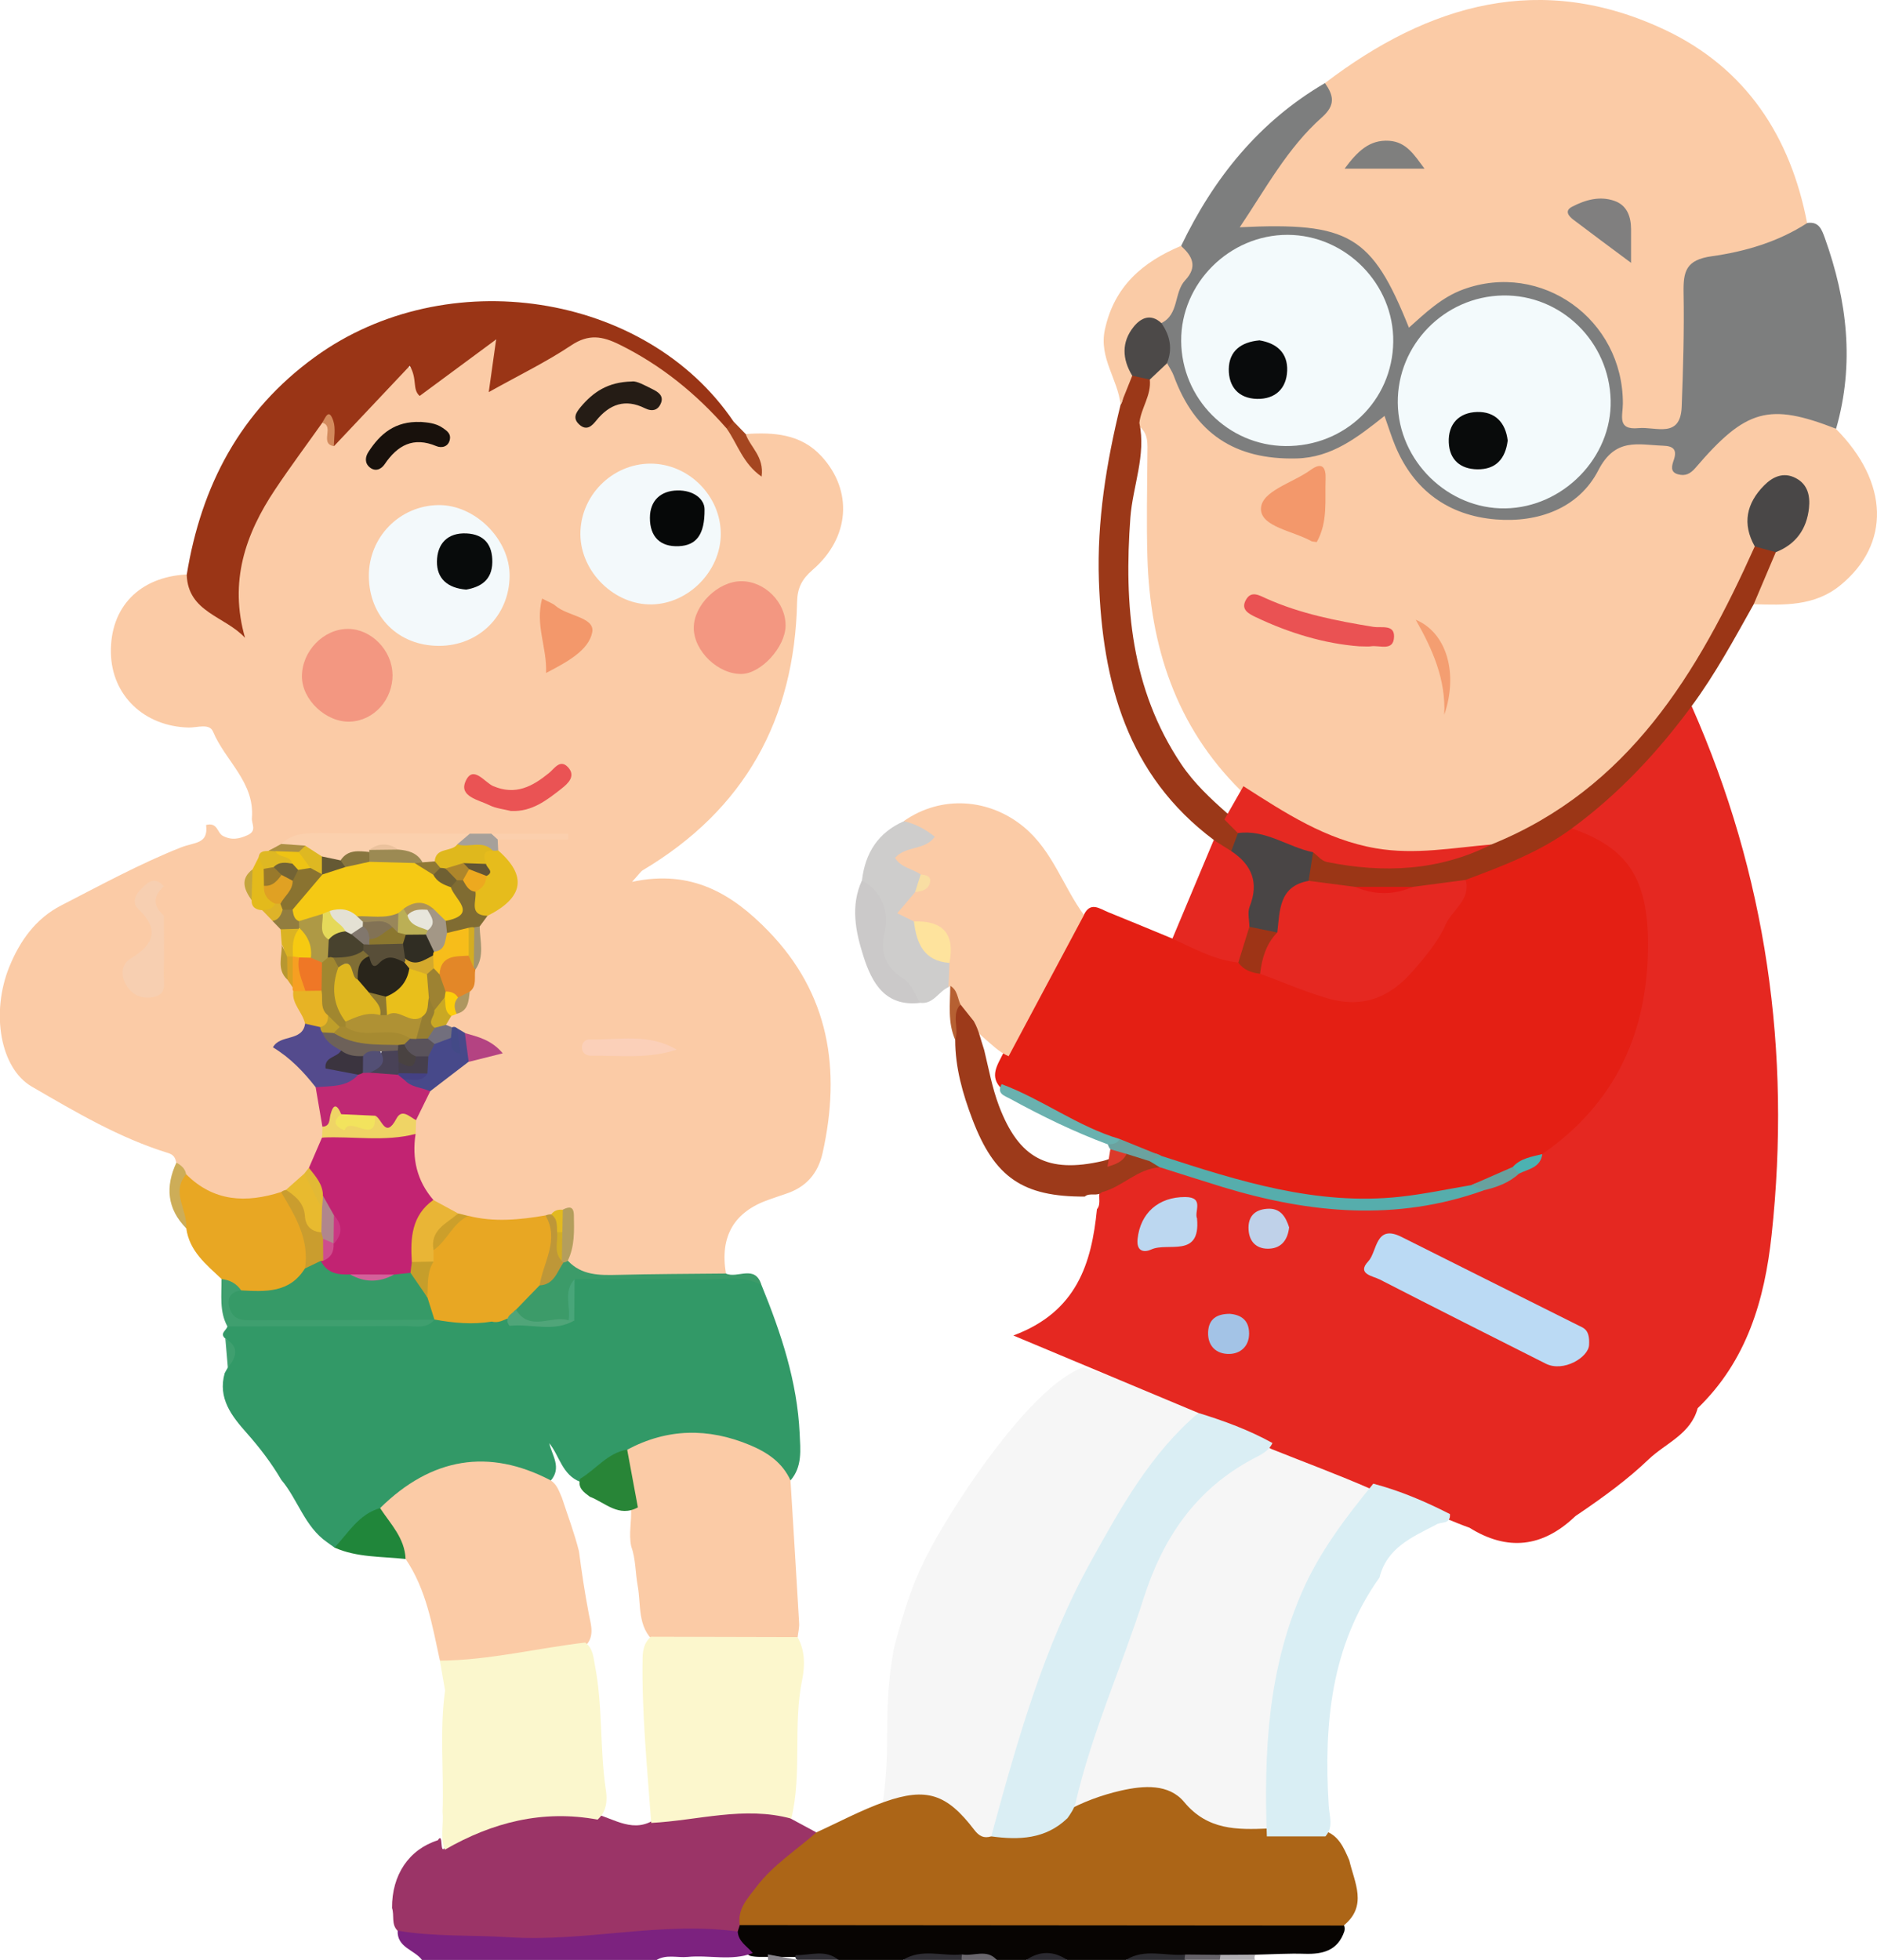 <?xml version="1.0" encoding="UTF-8"?>
<svg id="Ebene_1" data-name="Ebene 1" xmlns="http://www.w3.org/2000/svg" version="1.1" viewBox="0 0 210.57 219.83">
  <defs>
    <style>
      .cls-1 {
        fill: #c4a53c;
      }

      .cls-1, .cls-2, .cls-3, .cls-4, .cls-5, .cls-6, .cls-7, .cls-8, .cls-9, .cls-10, .cls-11, .cls-12, .cls-13, .cls-14, .cls-15, .cls-16, .cls-17, .cls-18, .cls-19, .cls-20, .cls-21, .cls-22, .cls-23, .cls-24, .cls-25, .cls-26, .cls-27, .cls-28, .cls-29, .cls-30, .cls-31, .cls-32, .cls-33, .cls-34, .cls-35, .cls-36, .cls-37, .cls-38, .cls-39, .cls-40, .cls-41, .cls-42, .cls-43, .cls-44, .cls-45, .cls-46, .cls-47, .cls-48, .cls-49, .cls-50, .cls-51, .cls-52, .cls-53, .cls-54, .cls-55, .cls-56, .cls-57, .cls-58, .cls-59, .cls-60, .cls-61, .cls-62, .cls-63, .cls-64, .cls-65, .cls-66, .cls-67, .cls-68, .cls-69, .cls-70, .cls-71, .cls-72, .cls-73, .cls-74, .cls-75, .cls-76, .cls-77, .cls-78, .cls-79, .cls-80, .cls-81, .cls-82, .cls-83, .cls-84, .cls-85, .cls-86, .cls-87, .cls-88, .cls-89, .cls-90, .cls-91, .cls-92, .cls-93, .cls-94, .cls-95, .cls-96, .cls-97, .cls-98, .cls-99, .cls-100, .cls-101, .cls-102, .cls-103, .cls-104, .cls-105, .cls-106, .cls-107, .cls-108, .cls-109, .cls-110, .cls-111, .cls-112, .cls-113, .cls-114, .cls-115, .cls-116, .cls-117, .cls-118, .cls-119, .cls-120, .cls-121, .cls-122, .cls-123, .cls-124, .cls-125, .cls-126, .cls-127, .cls-128, .cls-129, .cls-130, .cls-131, .cls-132, .cls-133, .cls-134, .cls-135, .cls-136, .cls-137, .cls-138, .cls-139, .cls-140, .cls-141, .cls-142, .cls-143, .cls-144, .cls-145, .cls-146, .cls-147, .cls-148, .cls-149, .cls-150, .cls-151, .cls-152, .cls-153, .cls-154, .cls-155, .cls-156, .cls-157, .cls-158, .cls-159, .cls-160, .cls-161, .cls-162, .cls-163, .cls-164, .cls-165, .cls-166, .cls-167, .cls-168, .cls-169, .cls-170, .cls-171, .cls-172, .cls-173, .cls-174 {
        stroke-width: 0px;
      }

      .cls-2 {
        fill: #18110c;
      }

      .cls-3 {
        fill: #8b772f;
      }

      .cls-4 {
        fill: #090b0b;
      }

      .cls-5 {
        fill: #e41f14;
      }

      .cls-6 {
        fill: #e8ba2f;
      }

      .cls-7 {
        fill: #9a3516;
      }

      .cls-8 {
        fill: #9d3a1a;
      }

      .cls-9 {
        fill: #9e3416;
      }

      .cls-10 {
        fill: #2c2c31;
      }

      .cls-11 {
        fill: #fbcba6;
      }

      .cls-12 {
        fill: #ad9358;
      }

      .cls-13 {
        fill: #cecdcc;
      }

      .cls-14 {
        fill: #494747;
      }

      .cls-15 {
        fill: #807f7f;
      }

      .cls-16 {
        fill: #f5c914;
      }

      .cls-17 {
        fill: #f7bd1a;
      }

      .cls-18 {
        fill: #288537;
      }

      .cls-19 {
        fill: #646167;
      }

      .cls-20 {
        fill: #f6f6f6;
      }

      .cls-21 {
        fill: #daeef4;
      }

      .cls-22 {
        fill: #e5d95a;
      }

      .cls-23 {
        fill: #369a67;
      }

      .cls-24 {
        fill: #a68a31;
      }

      .cls-25 {
        fill: #fbd0b9;
      }

      .cls-26 {
        fill: #8f7931;
      }

      .cls-27 {
        fill: #fbcd0c;
      }

      .cls-28 {
        fill: #deb620;
      }

      .cls-29 {
        fill: #dc3a2b;
      }

      .cls-30 {
        fill: #bf9f2a;
      }

      .cls-31 {
        fill: #cdad58;
      }

      .cls-32 {
        fill: #9b3616;
      }

      .cls-33 {
        fill: #444184;
      }

      .cls-34 {
        fill: #e52922;
      }

      .cls-35 {
        fill: #6f6033;
      }

      .cls-36 {
        fill: #e6bc1c;
      }

      .cls-37 {
        fill: #655934;
      }

      .cls-38 {
        fill: #494545;
      }

      .cls-39 {
        fill: #e9bf1b;
      }

      .cls-40 {
        fill: #bbdaf4;
      }

      .cls-41 {
        fill: #f69f22;
      }

      .cls-42 {
        fill: #a3c3e6;
      }

      .cls-43 {
        fill: #68a19e;
      }

      .cls-44 {
        fill: #fbf7cd;
      }

      .cls-45 {
        fill: #6d6159;
      }

      .cls-46 {
        fill: #ae9760;
      }

      .cls-47 {
        fill: #deb822;
      }

      .cls-48 {
        fill: #e31914;
      }

      .cls-49 {
        fill: #6ab1af;
      }

      .cls-50 {
        fill: #cc9f2b;
      }

      .cls-51 {
        fill: #e8e6dc;
      }

      .cls-52 {
        fill: #d2ac24;
      }

      .cls-53 {
        fill: #4c4948;
      }

      .cls-54 {
        fill: #56adac;
      }

      .cls-55 {
        fill: #9b3467;
      }

      .cls-56 {
        fill: #a6a09a;
      }

      .cls-57 {
        fill: #736335;
      }

      .cls-58 {
        fill: #f2e35d;
      }

      .cls-59 {
        fill: #99792b;
      }

      .cls-60 {
        fill: #806e35;
      }

      .cls-61 {
        fill: #b0aeb2;
      }

      .cls-62 {
        fill: #827255;
      }

      .cls-63 {
        fill: #be9738;
      }

      .cls-64 {
        fill: #ebc29d;
      }

      .cls-65 {
        fill: #2b2a30;
      }

      .cls-66 {
        fill: #544b8d;
      }

      .cls-67 {
        fill: #8a7330;
      }

      .cls-68 {
        fill: #c02973;
      }

      .cls-69 {
        fill: #726f7d;
      }

      .cls-70 {
        fill: #060808;
      }

      .cls-71 {
        fill: #b79730;
      }

      .cls-72 {
        fill: #50a579;
      }

      .cls-73 {
        fill: #3b343f;
      }

      .cls-74 {
        fill: #f39781;
      }

      .cls-75 {
        fill: #e8a723;
      }

      .cls-76 {
        fill: #ea5253;
      }

      .cls-77 {
        fill: #a39786;
      }

      .cls-78 {
        fill: #494241;
      }

      .cls-79 {
        fill: #927d3f;
      }

      .cls-80 {
        fill: #bfd1e9;
      }

      .cls-81 {
        fill: #d4a92c;
      }

      .cls-82 {
        fill: #fbcfad;
      }

      .cls-83 {
        fill: #329967;
      }

      .cls-84 {
        fill: #af9134;
      }

      .cls-85 {
        fill: #3f9f6f;
      }

      .cls-86 {
        fill: #c22372;
      }

      .cls-87 {
        fill: #d8a223;
      }

      .cls-88 {
        fill: #20863a;
      }

      .cls-89 {
        fill: #e2b91f;
      }

      .cls-90 {
        fill: #2e2d33;
      }

      .cls-91 {
        fill: #e38728;
      }

      .cls-92 {
        fill: #434a87;
      }

      .cls-93 {
        fill: #87848a;
      }

      .cls-94 {
        fill: #cbc9c9;
      }

      .cls-95 {
        fill: #fcf7cd;
      }

      .cls-96 {
        fill: #ae9945;
      }

      .cls-97 {
        fill: #e3ba1c;
      }

      .cls-98 {
        fill: #a54620;
      }

      .cls-99 {
        fill: #6ba29f;
      }

      .cls-100 {
        fill: #f3fafc;
      }

      .cls-101 {
        fill: #4cb2b2;
      }

      .cls-102 {
        fill: #b0868d;
      }

      .cls-103 {
        fill: #cb3783;
      }

      .cls-104 {
        fill: #99875a;
      }

      .cls-105 {
        fill: #bcd7f0;
      }

      .cls-106 {
        fill: #251c15;
      }

      .cls-107 {
        fill: #c69e2b;
      }

      .cls-108 {
        fill: #ea5354;
      }

      .cls-109 {
        fill: #eda91f;
      }

      .cls-110 {
        fill: #9b3818;
      }

      .cls-111 {
        fill: #fee39d;
      }

      .cls-112 {
        fill: #f9dea3;
      }

      .cls-113 {
        fill: #3c9b69;
      }

      .cls-114 {
        fill: #967e32;
      }

      .cls-115 {
        fill: #81776d;
      }

      .cls-116 {
        fill: #47498a;
      }

      .cls-117 {
        fill: #b66032;
      }

      .cls-118 {
        fill: #9d8232;
      }

      .cls-119 {
        fill: #bbaf55;
      }

      .cls-120 {
        fill: #8f7834;
      }

      .cls-121 {
        fill: #ae862b;
      }

      .cls-122 {
        fill: #deb328;
      }

      .cls-123 {
        fill: #29251b;
      }

      .cls-124 {
        fill: #7c227f;
      }

      .cls-125 {
        fill: #d9eef4;
      }

      .cls-126 {
        fill: #48a579;
      }

      .cls-127 {
        fill: #ef7726;
      }

      .cls-128 {
        fill: #302d23;
      }

      .cls-129 {
        fill: #ca9d2e;
      }

      .cls-130 {
        fill: #e9b536;
      }

      .cls-131 {
        fill: #625534;
      }

      .cls-132 {
        fill: #f3f9fb;
      }

      .cls-133 {
        fill: #b44382;
      }

      .cls-134 {
        fill: #534f75;
      }

      .cls-135 {
        fill: #d4ad21;
      }

      .cls-136 {
        fill: #a1872f;
      }

      .cls-137 {
        fill: #b49e5c;
      }

      .cls-138 {
        fill: #ce4e8d;
      }

      .cls-139 {
        fill: #ac8f43;
      }

      .cls-140 {
        fill: #9c8a53;
      }

      .cls-141 {
        fill: #2f2e34;
      }

      .cls-142 {
        fill: #7d7e7e;
      }

      .cls-143 {
        fill: #fbd0ad;
      }

      .cls-144 {
        fill: #e0a123;
      }

      .cls-145 {
        fill: #f49e71;
      }

      .cls-146 {
        fill: #494257;
      }

      .cls-147 {
        fill: #69666c;
      }

      .cls-148 {
        fill: #e7b325;
      }

      .cls-149 {
        fill: #eec314;
      }

      .cls-150 {
        fill: #7f7f7e;
      }

      .cls-151 {
        fill: #f7cfb1;
      }

      .cls-152 {
        fill: #f6ca11;
      }

      .cls-153 {
        fill: #ac6517;
      }

      .cls-154 {
        fill: #e2b935;
      }

      .cls-155 {
        fill: #e52821;
      }

      .cls-156 {
        fill: #584e38;
      }

      .cls-157 {
        fill: #facba6;
      }

      .cls-158 {
        fill: #d3619a;
      }

      .cls-159 {
        fill: #48422e;
      }

      .cls-160 {
        fill: #463f4d;
      }

      .cls-161 {
        fill: #070402;
      }

      .cls-162 {
        fill: #080b0b;
      }

      .cls-163 {
        fill: #5a535b;
      }

      .cls-164 {
        fill: #dfb81d;
      }

      .cls-165 {
        fill: #f3986b;
      }

      .cls-166 {
        fill: #806c32;
      }

      .cls-167 {
        fill: #88763f;
      }

      .cls-168 {
        fill: #e4e1d4;
      }

      .cls-169 {
        fill: #dbb323;
      }

      .cls-170 {
        fill: #090b0c;
      }

      .cls-171 {
        fill: #efd465;
      }

      .cls-172 {
        fill: #a1946e;
      }

      .cls-173 {
        fill: #d38a5d;
      }

      .cls-174 {
        fill: #c9a824;
      }
    </style>
  </defs>
  <path class="cls-20" d="M120.14,203.73c.96-6.76,3.17-13.17,5.87-19.39,1.62-3.72,2.26-7.76,4.21-11.37,2.94-5.43,7.15-9.28,12.96-11.39,3.92,1.17,7.67,2.75,11.33,4.57.37,1.42-.7,2.24-1.42,3.14-6.81,8.51-9.53,18.35-9.69,29.09-.04,2.46.72,5.06-.84,7.37-1.85.04-3.7.06-5.54.14-.94.04-1.55-.25-2.16-1.05-2.95-3.8-5.02-4.46-9.58-3.08-1.75.53-3.43,1.3-5.14,1.97Z"/>
  <path class="cls-20" d="M99.05,202.12c.96-6.76-.09-10.06,1.24-17.27,1.31-4.96,2.26-7.76,4.21-11.37,2.94-5.43,11.2-18.01,17.01-20.12,3.92,1.17,9.1,3.29,12.76,5.1.37,1.42-6.18,10.43-6.9,11.33-6.81,8.51-9.53,18.35-9.69,29.09-.04,2.46.72,5.06-.84,7.37-1.85.04-3.7.06-5.54.14-.94.04-1.55-.25-2.16-1.05-2.95-3.8-5.02-4.46-9.58-3.08-1.75.53,1.2-.81-.51-.15Z"/>
  <g>
    <path class="cls-161" d="M150.81,216.63c-.73,2.14-2.39,2.57-4.41,2.51-1.85-.06-3.72.06-5.57.1-1.28.51-2.63.14-3.94.25-1.32,0-2.64,0-3.95,0-2.2.19-4.45-.4-6.63.34h-6.58c-1.54-.54-3.07-.54-4.61,0h-3.29c-1.33-.72-2.77-.16-4.15-.34-2.12.2-4.29-.42-6.38.34h-7.24c-1.48-.72-3.05-.17-4.57-.34-1.05,0-2.11,0-3.16,0-.73-.02-1.47.06-2.19-.13-1.4-.72-2.08-1.76-1.53-3.37.25-.35.58-.6.97-.76,1.38-.47,2.81-.4,4.23-.4,19.25-.01,38.51-.01,57.76,0,1.63,0,3.3-.17,4.82.67.4.28.54.66.42,1.13Z"/>
    <path class="cls-124" d="M82.76,216.64c.07,1.15,1.07,1.65,1.69,2.42-2.39.92-4.88.19-7.31.43-1.16.11-2.37-.31-3.48.34h-26.32c-.85-1.15-2.81-1.38-2.73-3.29.79-.79,1.77-.7,2.77-.66,9.07.39,18.13.77,27.19-.59,2.71-.41,5.69-.37,8.21,1.36Z"/>
    <path class="cls-141" d="M101.3,219.83c2.1-1.33,4.42-.38,6.63-.62.18.15.24.3.16.43-.07.13-.14.19-.21.19h-6.58Z"/>
    <path class="cls-10" d="M126.31,219.83c2.11-1.33,4.43-.4,6.65-.6.17.15.22.29.14.42-.07.12-.14.18-.21.18h-6.58Z"/>
    <path class="cls-65" d="M115.12,219.83c1.54-1.04,3.07-1.03,4.61,0h-4.61Z"/>
    <path class="cls-90" d="M89.29,219.29c1.61.03,3.3-.68,4.77.53h-4.61c-.15-.08-.22-.19-.22-.32,0-.14.02-.21.06-.21Z"/>
    <path class="cls-61" d="M136.92,219.26c1.3,0,2.6-.02,3.91-.03-.11.19-.12.39-.04.59h-3.95c-.22-.16-.29-.29-.19-.41.09-.1.18-.16.27-.16Z"/>
    <path class="cls-147" d="M107.88,219.83c-.02-.21,0-.42.05-.62,1.3.24,2.77-.66,3.9.62h-3.95Z"/>
    <path class="cls-19" d="M136.92,219.26c-.03.19-.06.38-.08.56h-3.95c0-.2.02-.4.07-.6,1.32.01,2.64.03,3.96.04Z"/>
    <path class="cls-93" d="M89.46,219.83h-3.29c-.01-.21-.02-.41-.03-.62"/>
    <path class="cls-11" d="M83.66,48.68c3.14-.21,6.19-.02,8.5,2.5,3.55,3.86,3.19,9.13-1,12.74-1.2,1.04-1.71,2.03-1.74,3.6-.28,13.16-5.89,23.29-17.3,30.08-.25.15-.42.44-1.21,1.31,6.72-1.45,11.29,1.41,15.26,5.49,6.88,7.07,8.19,15.57,6.12,24.89-.53,2.37-1.88,3.88-4.16,4.62-.62.2-1.24.43-1.86.64q-5.89,2.04-4.83,8.29c-.93.98-2.16.86-3.33.87-3.45.03-6.9.05-10.35-.01-1.33-.02-2.57-.28-3.57-1.24-.91-.83-.85-1.87-.74-3,.1-1.01.66-2.14-.44-2.98-.56-.05-1.05.18-1.56.35-.29.11-.58.19-.88.27-2.61.76-5.22.83-7.85.07-.49-.11-.98-.25-1.45-.43-1.08-.49-2.18-.95-3.12-1.7-2.3-2.1-2.51-4.83-2.33-7.68,0-.51.06-1.01.16-1.51.33-1.27.92-2.43,1.57-3.56,1.24-1.69,2.92-2.8,4.75-3.74.65-.35,1.46-.33,2.1-.84-.48-.81-1.46-.73-2.11-1.2-.38-.18-.75-.37-1.14-.53-.27-.09-.52-.2-.77-.32-.25-.14-.45-.33-.6-.57-.09-.62.22-1.08.62-1.49.2-.19.41-.37.63-.54.73-.52.88-1.35,1.14-2.13.26-.85.41-1.73.61-2.6.43-1.38.16-2.84.48-4.24.16-.64.48-1.19.95-1.65q3.41-2.75,1.27-7.55c.05-.55.24-.98.84-1.1,2.27.01,4.53-.1,5.94,0-1.75.18-4.36-.41-6.95.26-.92.34-1.88.27-2.83.3-5.45.09-10.89-.02-16.34.05-1.2.02-2.4-.05-3.51.53-.59.24-1.18.49-1.77.74-.49.24-.95.51-1.27.98-.27.46-.55.9-.84,1.35-.46.72-.4,1.48-.15,2.25.23.62.67,1.08,1.19,1.48.53.43,1.04.9,1.51,1.4.3.33.53.69.7,1.11.2.57.26,1.15.28,1.74.06,1.13-.13,2.28.34,3.37.2.38.4.76.6,1.14.13.26.24.53.34.81.32,1.14,1.01,2.15,1.1,3.37-.04,1.6-1.41,1.98-2.88,2.8,1.89,1.21,3.31,2.59,4.21,4.42.57,1.34.94,2.73.93,4.2,0,.48-.04.95-.13,1.42-.29,1.21-.88,2.29-1.47,3.38-.24.4-.52.75-.84,1.09-.76.76-1.49,1.56-2.4,2.17-.28.18-.57.32-.87.45-3.77.9-7.38.99-10.39-2-.55-.63-.59-1.51-1.04-2.2-.13-.51-.24-.87-.93-1.08-5.47-1.69-10.38-4.6-15.29-7.45-3.54-2.06-4.61-8.27-2.51-13.45,1.19-2.91,2.96-5.4,5.82-6.87,4.42-2.27,8.81-4.67,13.42-6.5,1.53-.61,3.11-.35,2.83-2.52,1.29-.34,1.24.87,1.86,1.21.97.52,1.82.37,2.79-.07,1.1-.5.43-1.25.49-1.93.32-4.02-3-6.41-4.36-9.68-.41-.98-1.8-.43-2.75-.46-4.99-.13-8.62-3.61-8.71-8.38-.09-5.11,3.19-8.51,8.49-8.79,1.48,2.01,3.04,3.95,5.35,5.15-1-9.28,3.53-16.13,9.59-22.33,1.5-.42,1.15,1.34,2,1.68,1.57-1.85,3.36-3.46,4.92-5.29,1.17-1.38,2.22-4.17,4.69-1.19.49.59,1.19-.19,1.68-.56,1.32-.97,2.6-2,3.95-2.93.8-.55,1.69-1.32,2.67-.68.86.57.38,1.59.31,2.44-.04.43-.19.85-.06,1.56,2.47-1.13,4.77-2.45,6.99-3.89,2.33-1.52,4.52-1.68,7.04-.3,4.54,2.49,8.86,5.16,11.77,9.62.93,1.06,1.64,2.26,2.32,3.42.15-.82-1.35-1.43-.49-2.46Z"/>
    <path class="cls-155" d="M134.44,158.48c-6.6-2.76-13.2-5.53-20.76-8.69,7.14-2.65,8.78-8.11,9.38-14.16.59-.7-.07-1.68.53-2.38,2.13-1.53,4.24-3.09,7.06-2.99,3.42.73,6.64,2.11,10.02,2.96,8.31,2.09,16.57,2.23,24.83-.17,1.48-.59,3.06-.94,4.42-1.83,1.05-.63,2.05-1.32,2.82-2.31,6.42-4.89,10.28-11.26,11.14-19.35.74-6.98-.19-13.18-7.69-16.28-.14-1.18.72-1.79,1.47-2.39,3.8-3.01,7.16-6.43,10.06-10.32.51-.68.98-1.51,2.06-1.36,8.38,18.94,11.18,38.73,8.97,59.28-.79,7.35-2.79,14.14-8.3,19.46-.78,2.92-3.61,3.92-5.52,5.75-2.35,2.25-5.02,4.19-7.74,6.04-.17.13-.38.23-.53.38-3.62,3.43-7.55,3.89-11.81,1.23-.89-.31-1.75-.68-2.63-1.03-2.78-1.13-5.56-2.27-8.38-3.29-3.69-1.62-7.47-3.01-11.21-4.51-2.66-1.5-5.98-1.66-8.21-4.03Z"/>
    <path class="cls-11" d="M205.96,48.1c5.97,6,6.15,12.95.48,17.56-2.89,2.35-6.29,2.21-9.7,2.11-.29-2.43.92-4.32,2.21-6.19,1.43-1.17,2.87-2.33,3.07-4.37.11-1.16-.09-2.21-1.32-2.66-1.07-.4-1.86.19-2.56.94-1.63,1.75-1.19,3.8-.84,5.83-1.35,5.02-3.95,9.46-6.74,13.74-5.93,9.1-12.79,17.22-23.81,20.46-7.78,1.6-15.22.97-22.22-3.12-1.91-1.11-3.61-2.47-5.37-3.76-7.26-7.2-10.14-16.17-10.44-26.14-.11-3.83-.03-7.66,0-11.49,0-1.19.17-2.45-1.03-3.26-.83-1.8.29-3.34.65-4.99.58-1.15,1.46-1.91,2.75-2.15,1.27.37,1.4,1.58,1.83,2.55,3.11,6.92,11.44,9.58,17.96,5.71.56-.33,1.09-.73,1.65-1.09,2.77-1.75,3.36-1.66,4.54,1.43,1.93,5.07,5.74,7.88,10.87,8.26,4.72.34,8.64-1.83,11.42-5.88,2.53-3.7,7.37-3.62,9.89.03,6.4-6.5,11.98-7.67,16.72-3.51Z"/>
    <path class="cls-5" d="M176.33,92.92c6.26,2.16,8.53,5.61,8.55,12.91.03,9.88-3.61,17.9-11.86,23.61-.87,1.02-2.31,1.11-3.26,2-1.68.8-3.41,1.47-5.15,2.12-10.29,2.73-20.33,1.47-30.21-1.98-1.24-.43-2.49-.84-3.72-1.27-1.79-.48-3.5-1.21-5.28-1.74-4.66-1.47-8.65-4.3-13-6.42-1.48-1.4-.49-2.7.15-4.02,2.06-4.14,4.36-8.17,6.41-12.32.61-1.24,1.29-2.51,2.63-3.19.74-1.55,1.78-.69,2.73-.31,2.41.97,4.8,1.97,7.2,2.96,2.7-.31,4.77,1.49,7.18,2.11.99.44,1.97.91,3.03,1.21,2.58.83,5.03,2,7.68,2.66,3.33.82,6.04-.15,8.18-2.65,2.68-3.14,4.98-6.57,6.7-10.35,4-1.81,7.74-4.21,12.04-5.35Z"/>
    <path class="cls-11" d="M148.64,9.32c11.67-8.9,24.29-12.55,38.23-5.93,8.99,4.28,14,11.9,15.86,21.63-.11,1.75-1.63,1.88-2.78,2.33-2.45.95-4.96,1.76-7.55,2.25-1.99.37-2.71,1.5-2.71,3.44,0,3.83.19,7.68-.1,11.5-.26,3.38-1.34,4.32-4.49,4.37-3.24.05-3.57-.37-3.84-3.61-.42-5.1-2.42-9.29-7.34-11.58-4.91-2.29-9.33-1.37-13.42,2.03-2.32,1.93-3.01,1.7-4.21-1.16-2.76-6.6-7.31-9.27-14.52-8.46-.98.11-2.09.47-2.76-.43-.73-.98.17-1.86.67-2.64,2.18-3.42,4.25-6.94,7.29-9.68,1.3-1.16,1.63-2.49,1.65-4.05Z"/>
    <path class="cls-83" d="M37.53,173.58c-.28-.2-.57-.41-.85-.61-2.51-1.75-3.26-4.78-5.13-7-1.11-1.89-2.42-3.6-3.88-5.25-1.66-1.87-3.27-3.89-2.46-6.72.12-.21.24-.41.35-.62.33-1.12.99-2.26-.28-3.24-.69-.59.14-.92.23-1.37,1.13-1.2,2.63-.9,4.02-.93,6.13-.13,12.27.2,18.4-.19,2.32-.52,4.66.02,7-.13.83.16,1.65.37,2.5.35,1.97-.33,4.16.84,5.93-.88.49-1.28-.15-3,1.47-3.84,5.8.04,11.59-.01,17.38.04,1.13,0,2.47-.46,3.22.95,2.19,5.36,4.01,10.81,4.28,16.66.08,1.8.32,3.7-1.03,5.25-1.52-.23-2.23-1.64-3.44-2.36-4.73-2.8-9.51-2.61-14.39-.52-2.19.5-3.5,2.67-5.75,3.04-2.04-.78-2.34-2.94-3.48-4.34.29,1.35,1.46,2.75.13,4.24-.31.12-.67.26-.94.13-6.58-3.24-12.13-.77-17.44,3.1-2.26.98-3.45,3.43-5.83,4.26Z"/>
    <path class="cls-153" d="M150.75,215.97c-22.59-.02-45.17-.04-67.76-.05-.99-.82-.68-1.8-.14-2.61,2.24-3.34,4.69-6.48,8.74-7.79,2.55-1.16,5.03-2.5,7.66-3.43,4.71-1.65,6.98-.87,10.04,3.14.55.72,1.08.99,1.91.74,2.58-1.39,5.92-.44,8.2-2.71,2-1.13,4.15-1.92,6.38-2.43,2.52-.57,5.34-.78,7.06,1.28,2.64,3.19,5.95,3.12,9.44,2.98,2.06,0,4.13-.17,6.18.21,1.7.48,2.29,1.93,2.91,3.36.58,2.5,2.09,5.09-.63,7.31Z"/>
    <path class="cls-142" d="M148.64,9.32c.96,1.37,1.23,2.45-.34,3.84-3.87,3.43-6.31,8.01-9.22,12.33,12.29-.59,14.82.9,18.98,11.26,1.89-1.69,3.68-3.4,6.07-4.28,8.75-3.22,17.96,3.31,17.93,12.8,0,1.37-.69,2.98,1.75,2.75,1.94-.19,4.71,1.22,4.85-2.4.16-4.26.29-8.53.21-12.79-.04-2.38.25-3.68,3.17-4.09,3.72-.52,7.45-1.61,10.71-3.73,1.31-.19,1.62.73,1.97,1.69,2.51,7.01,3.35,14.11,1.26,21.39-7.53-2.93-10.1-2.24-15.77,4.38-.6.7-1.17.95-1.96.73-.94-.25-.68-1.01-.48-1.6.4-1.18-.05-1.57-1.2-1.61-2.8-.1-5.36-.95-7.27,2.77-2.19,4.25-6.75,5.89-11.5,5.5-5.28-.43-9.19-3.23-11.28-8.26-.41-.99-.73-2.02-1.2-3.35-3.04,2.42-5.92,4.67-9.86,4.77-6.93.17-11.42-2.8-13.79-9.29-.18-.48-.49-.92-.74-1.38-.56-1.49-.73-3.06-.84-4.63.75-2.87,3.56-5.15,2.42-8.55,3.66-7.62,8.76-13.96,16.16-18.27Z"/>
    <path class="cls-55" d="M91.6,205.51c-2.26,2.01-4.87,3.65-6.72,6.09-.96,1.27-2.18,2.48-1.89,4.32-.08.24-.15.48-.23.72-8.61-1.18-17.12,1.21-25.74.64-4.14-.27-8.31-.03-12.43-.74-.72-.72-.33-1.7-.61-2.53-.03-3.72,1.9-6.58,5.13-7.6.76-1.17.03,2.41,1.08.34,5.04-3.49,10.52-4.75,16.54-3.33,2.25.6,4.4,2.28,6.85.56,3.49-.99,7-1.71,10.65-1.51,1.66.09,3.28.26,4.53,1.53.94.51,1.88,1.01,2.82,1.52Z"/>
    <path class="cls-7" d="M81.53,48.07c-3.41-3.9-7.35-7.11-12.03-9.42-1.92-.95-3.46-1.22-5.41.08-2.8,1.87-5.86,3.35-9.26,5.25.29-2.1.53-3.79.83-5.91-3.03,2.24-5.73,4.24-8.58,6.34-.86-.76-.23-1.88-1.11-3.38-2.93,3.1-5.71,6.06-8.5,9.01-.98-.61.67-2.53-1.31-2.63-1.77,2.5-3.6,4.95-5.3,7.5-3.35,5.01-5.17,10.36-3.37,16.63-2.25-2.44-6.41-2.85-6.54-7.08,1.63-10,6.01-18.35,14.38-24.42,14.74-10.7,37.14-7.29,46.96,7.24.22.7-.1.91-.75.8Z"/>
    <path class="cls-11" d="M70.36,162.6c4.51-2.41,9.11-2.47,13.79-.51,1.95.82,3.62,1.94,4.53,3.95.33,5.34.66,10.68.97,16.02.03.52-.11,1.04-.17,1.57-.72.82-1.71.98-2.69.96-4.46-.09-8.95.6-13.37-.44-1.94-1.69-1.49-4.13-1.88-6.28-.27-1.47-.21-3-.73-4.44-.3-1.41.07-2.83-.02-4.24.04-2.21-1.5-4.32-.41-6.6Z"/>
    <path class="cls-11" d="M42.64,169.15c5.77-5.69,12.2-6.73,19.12-3.12.73.45.96,1.24,1.28,1.96.65,1.99,1.4,3.96,1.91,6,.31,2.36.66,4.71,1.11,7.05.24,1.24.71,2.57-.48,3.65-4.45,1.68-9.19,1.73-13.82,2.39-.89.13-1.72-.21-2.41-.83-.86-3.94-1.51-7.95-3.85-11.4-1.45-1.65-2.65-3.43-2.86-5.71Z"/>
    <path class="cls-21" d="M119.73,203.95c-2.45,2.35-5.43,2.44-8.53,2.02,2.9-10.62,5.85-21.25,11.24-30.94,3.32-5.98,6.66-12.01,12-16.55,2.87.88,5.68,1.91,8.31,3.37-.45.98-1.4,1.35-2.25,1.81-6.35,3.4-10.03,8.81-12.19,15.57-2.46,7.69-5.82,15.08-7.65,22.99-.15.63-.54,1.19-.92,1.73Z"/>
    <path class="cls-11" d="M121.6,102.64c-2.82,5.28-5.63,10.55-8.45,15.83-1.1-.48-1.91-1.33-2.81-2.09-.51-.49-1.04-.96-1.6-1.4-.66-.56-1.09-1.28-1.42-2.07-.29-.76-.28-1.63-.74-2.34l-.18.15c-.65-.66-.65-1.52-.7-2.36.31-2.42-.45-4.07-3.14-4.34-3.54-1.45-3.56-1.67-.5-4.18.34-.38,1.27-.55.42-1.32-.96-.62-2.57-.85-2.51-2.19.07-1.68,2.09-1.53,3.1-2.41-.28-.88-1.43-.94-1.67-1.83,4.21-2.95,9.61-2.54,13.49.69,3.21,2.68,4.36,6.64,6.71,9.84Z"/>
    <path class="cls-95" d="M73.05,183.58c5.47.01,10.95.02,16.42.04.86,1.52.84,3.23.52,4.79-1.06,5.15.02,10.45-1.22,15.57-5.29-1.44-10.48.21-15.71.48-.45-6.17-1.08-12.34-.97-18.54.02-.87.2-1.74.95-2.35Z"/>
    <path class="cls-44" d="M49.35,186.26c5.51-.04,10.86-1.39,16.3-2.03.89.65.92,1.66,1.1,2.61.89,4.6.52,9.32,1.22,13.94.18,1.17.08,2.41-.93,3.31-6.15-1.14-11.8.3-17.13,3.37-.56-1.39-.12-2.84-.26-4.25.16-4.53-.35-9.08.28-13.6-.19-1.12-.38-2.24-.58-3.35Z"/>
    <path class="cls-32" d="M176.33,92.92c-3.61,2.66-7.76,4.21-11.91,5.77-1.71,1.58-3.86,1.52-5.97,1.63-2.09-.06-4.18-.04-6.27-.01-1.93-.02-3.85-.08-5.48-1.33-.82-1.38-.33-2.54.59-3.64,6.74,1.63,13.42,1.52,20.04-.63,15.4-6.23,23.15-19.23,29.53-33.43.96-.4,1.73-.14,2.36.64-.83,1.95-1.65,3.9-2.48,5.85-2.18,3.89-4.3,7.82-6.96,11.42-3.84,5.21-8.21,9.88-13.44,13.72Z"/>
    <path class="cls-110" d="M128.99,42.57c.19,1.76-.98,3.19-1.17,4.86.77,3.64-.74,7.08-1.01,10.63-.72,9.79.05,19.22,5.72,27.67,1.42,2.11,3.25,3.82,5.14,5.49.72.52,1.32,1.14,1.59,2.01.17.91-.08,1.67-.82,2.25-1.24.44-1.78-.37-2.27-1.27-9.73-7.28-12.49-17.67-12.89-29.07-.23-6.7.84-13.26,2.43-19.74.73-1.02-.4-2.64,1.08-3.43.86-.28,1.58-.05,2.2.58Z"/>
    <path class="cls-75" d="M20.89,131.71c3.09,3.09,6.73,3.24,10.64,1.99,3.04,2.13,3.86,5.09,3.23,8.6-1.57,3.23-4.3,3.66-7.44,3.07-1.11-.27-1.66-1.25-2.47-1.92-1.71-1.62-3.61-3.11-3.95-5.68-.87-1.44-1.1-3.06-1.26-4.68-.09-.88.18-1.51,1.25-1.38Z"/>
    <path class="cls-8" d="M107.74,112.65c.5.63,1,1.25,1.5,1.88.58,1.01.8,2.16,1.17,3.24.51,2.1.89,4.23,1.66,6.27,2.24,5.89,5.45,7.6,11.64,6.18.93-.23,1.77-.7,2.67-1,1.02-.36,1.88.24,2.8.48.48.27,1.39.24.9,1.23-2.48.16-4.16,2.19-6.45,2.78-.55.54-1.38,0-1.94.5-6.95.03-10.13-2.15-12.6-8.66-1.09-2.87-1.93-5.8-1.93-8.91-.15-1.37-.95-2.84.58-3.97Z"/>
    <path class="cls-13" d="M101.41,92.11c1.27.29,2.39.88,3.46,1.74-1.1,1.56-3.28.99-4.46,2.37.67,1.11,1.96,1.21,2.88,1.86.48.88-.18,1.4-.63,1.99-.66.78-1.33,1.57-2,2.36.45.22,1.16.57,1.87.92,1.29,1.58,2.21,3.48,3.98,4.65-.03.91-.06,1.81-.1,2.72-1.12.48-1.69,1.94-3.17,1.76-3-2.21-5.88-4.41-4.83-8.92.41-1.77-1.19-3.19-1.71-4.82.36-3.07,1.81-5.36,4.7-6.63Z"/>
    <path class="cls-155" d="M136.17,94.23c.65.41,1.31.82,1.96,1.23,2.83.53,3.67,2.32,3.15,4.97-.23,1.17-.23,2.35-.35,3.53-.5,1.42-.07,3.31-2.02,4-2.68-.28-4.99-1.6-7.39-2.67,1.55-3.69,3.09-7.37,4.64-11.06Z"/>
    <path class="cls-157" d="M127.02,42.14c-.44,1.09-.88,2.18-1.31,3.27-.29-2.87-2.45-5.26-1.76-8.44,1.05-4.87,4.24-7.58,8.53-9.39,1.3,1.13,1.89,2.35.49,3.84-1.3,1.38-.67,3.84-2.69,4.82-3.78.48-2.86,3.55-3.27,5.9Z"/>
    <path class="cls-94" d="M96.7,98.74c2.31,1.3,3.05,3.49,2.55,5.82-.53,2.46.12,3.97,2.19,5.28.82.52,1.21,1.74,1.8,2.64-3.93.48-5.42-2.23-6.37-5.2-.88-2.76-1.49-5.67-.17-8.54Z"/>
    <path class="cls-113" d="M85.43,144.13c-2.25-1.2-4.67-.55-7.01-.61-4.65-.11-9.3-.04-13.94-.04-.95,1.48.2,3.27-.7,4.76-2.08-.08-4.28,1.01-6.21-.63-.09-1.84,1.4-2.61,2.46-3.67,1.11-.59,1.81-1.66,2.78-2.43.28-.14.58-.18.89-.11,1.55,1.66,3.55,1.64,5.61,1.59,4.04-.1,8.09-.11,12.13-.15,1.27.61,3.27-1.07,3.98,1.28Z"/>
    <path class="cls-88" d="M42.64,169.15c1.18,1.79,2.77,3.37,2.86,5.71-2.68-.3-5.43-.15-7.97-1.28,1.55-1.65,2.72-3.75,5.11-4.43Z"/>
    <path class="cls-85" d="M24.85,143.46c.93.1,1.68.49,2.21,1.28-.25,2.36,1.44,2.36,2.99,2.38,4.81.07,9.62,0,14.42.03,1.3,0,2.63-.11,3.87.49.14.12.28.24.41.36-.92,1.12-2.2.72-3.35.73-6.63.04-13.26.03-19.89.04-.92-1.68-.64-3.52-.66-5.31Z"/>
    <path class="cls-98" d="M81.53,48.07c.25-.27.5-.53.75-.8.46.47.92.94,1.38,1.42.5,1.47,2.09,2.51,1.78,4.77-2.11-1.47-2.7-3.67-3.91-5.38Z"/>
    <path class="cls-31" d="M20.89,131.71c-1.76,2.02.19,4.04,0,6.06-2.15-2.19-2.36-4.67-1.1-7.37.53.3.98.66,1.09,1.31Z"/>
    <path class="cls-117" d="M107.74,112.65c-1.05,1.2-.12,2.69-.58,3.97-.87-1.95-.56-4.01-.56-6.05.81.46.81,1.36,1.14,2.08Z"/>
    <path class="cls-85" d="M25.28,150.14c1.61.95,1.25,2.07.28,3.24-.09-1.08-.19-2.16-.28-3.24Z"/>
    <path class="cls-132" d="M49.25,72.44c-4.56,0-7.84-3.26-7.87-7.81-.03-4.37,3.45-7.93,7.81-7.98,4.1-.05,8.02,3.85,7.98,7.96-.04,4.45-3.46,7.83-7.92,7.83Z"/>
    <path class="cls-132" d="M72.97,52c4.29,0,7.92,3.64,7.89,7.94-.03,4.11-3.59,7.75-7.7,7.85-4.19.11-8.01-3.61-8.05-7.84-.04-4.32,3.54-7.94,7.86-7.95Z"/>
    <path class="cls-86" d="M34.66,130.98c.49-1.13.98-2.25,1.46-3.38,3.45-1.41,6.97-.96,10.5-.41-.42,2.76.15,5.26,2,7.4-.49,2.39-2.06,4.49-1.86,7.06-.1.53-.3,1.01-.68,1.41-.61.43-1.31.56-2.03.62-1.38.03-2.77.01-4.16,0-1.32-.08-2.69,0-3.68-1.14-.17-.26-.27-.55-.3-.87.13-.74.63-1.32.94-1.98.1-.26.21-.52.31-.79.26-.84.17-1.64-.25-2.41-.42-.75-.88-1.48-1.23-2.26-.32-1.09-1.17-2.02-1.02-3.26Z"/>
    <path class="cls-75" d="M60.54,144.16c-.89.91-1.77,1.83-2.66,2.74-.35.23-.45.67-.78.91-.62.26-1.21.62-1.93.42-2.16.36-4.29.16-6.42-.23,0,0,0,.02,0,.02-.87-.64-1.18-1.59-1.4-2.58-.23-1.34-.08-2.64.35-3.91.12-.47.29-.92.51-1.35,1.08-1.69,2.01-3.54,4.34-3.81,2.89.74,5.78.44,8.66-.05,2.03,2.33,1.86,4.32-.66,7.83Z"/>
    <path class="cls-74" d="M44.04,75.65c.03,2.82-2.07,5.17-4.75,5.29-2.68.12-5.42-2.44-5.42-5.07,0-2.84,2.43-5.34,5.17-5.33,2.61,0,4.96,2.41,4.99,5.11Z"/>
    <path class="cls-74" d="M88.13,70.2c-.04,2.37-2.71,5.32-4.9,5.39-2.63.08-5.39-2.55-5.4-5.15-.01-2.56,2.69-5.23,5.31-5.25,2.65-.02,5.03,2.37,4.99,5.02Z"/>
    <path class="cls-68" d="M48.26,122.4c-.53,1.08-1.06,2.16-1.59,3.24-1.72.7-3.43,1.55-5.27.35-1.01-.19-2.08-.06-3.04-.53-.34-.26-.61-.56-.35-1.03-.24.15-.37.39-.47.65-.24.66-.31,1.5-1.37,1.3-.25-1.48-.5-2.96-.76-4.44,1.07-1.45,2.99-.91,4.28-1.85.3-.13.61-.22.93-.29.32-.07.64-.11.96-.13.96-.03,1.93-.02,2.86.28.44.16.86.38,1.27.61.88.56,2.07.71,2.56,1.83Z"/>
    <path class="cls-143" d="M31.55,94.66c1.1-1.07,2.46-1.22,3.91-1.21,5.75.04,11.5.04,17.25.06.14.92-.61,1.24-1.14,1.71-.95.62-1.97,1.12-2.88,1.81-.41.17-.84.2-1.27.09-.91-.38-1.74-.95-2.71-1.21-.94-.36-1.89-.44-2.86-.12-.27.1-.55.17-.83.23-1.01.17-1.99.48-3,.68-.62.08-1.22.03-1.81-.15-.86-.31-1.67-.77-2.59-.9-.77-.16-1.6-.2-2.06-.99Z"/>
    <path class="cls-151" d="M18.38,102.68c0,2.18.04,4.36-.01,6.54-.03,1,.43,2.31-1.18,2.62-1.33.25-2.38-.25-3.05-1.39-.63-1.07-.53-2.3.5-2.92,2.65-1.61,3.29-3.29.83-5.62-.62-.59-.36-1.45.23-2.06.77-.79,1.56-1.7,2.68-.44-1.22,1.1-1.23,2.19,0,3.29Z"/>
    <path class="cls-165" d="M60.81,67.13c.75.4,1.18.53,1.49.8,1.34,1.18,4.46,1.29,4.14,2.98-.38,2.02-2.82,3.35-5.18,4.57.12-2.9-1.25-5.34-.44-8.36Z"/>
    <path class="cls-66" d="M40.19,120.54c-1.3,1.46-3.1,1.23-4.77,1.41-1.35-1.72-2.84-3.3-4.8-4.48.8-1.49,3.31-.61,3.61-2.65.61-1.04,1.23-.19,1.86-.02.24.18.46.39.64.63.53.87,1.4,1.52,1.61,2.59-1.15,2.13,1.68,1.36,1.85,2.53Z"/>
    <path class="cls-108" d="M57.36,90.97c-.83-.21-1.73-.29-2.48-.67-1.18-.58-3.37-.96-2.67-2.62.83-1.98,2.15.08,3.12.49,2.52,1.07,4.4.04,6.25-1.46.62-.5,1.25-1.61,2.14-.66.94,1.01-.04,1.87-.76,2.43-1.62,1.27-3.28,2.58-5.6,2.48Z"/>
    <path class="cls-106" d="M70.9,42.78c.56-.06,1.43.44,2.3.87.57.28,1.25.69.98,1.48-.3.86-.96,1.09-1.83.66-2.21-1.1-3.97-.46-5.46,1.38-.47.58-1.06,1.21-1.9.45-.81-.73-.34-1.38.16-1.98,1.38-1.64,3.02-2.8,5.75-2.85Z"/>
    <path class="cls-2" d="M47.17,47.32c.7.07,1.67.09,2.52.69.48.33.9.65.78,1.27-.16.85-.93,1-1.51.76-2.59-1.09-4.37-.1-5.81,2.03-.41.6-1.06.85-1.67.35-.58-.48-.53-1.16-.13-1.76,1.31-2.01,2.97-3.44,5.82-3.33Z"/>
    <path class="cls-36" d="M55.89,95.39c3.27,2.85,2.87,5.29-1.2,7.33-2.01.72-1.94-.7-2.02-1.96.18-1,.78-1.77,1.39-2.54,1.36-.53-.16-.9-.08-1.36-.4-1.08-.23-1.82,1.11-1.87.3.07.57.2.81.4Z"/>
    <path class="cls-25" d="M75.9,117.73c-3.19,1.07-6.4.64-9.59.68-.59,0-1.05-.33-1.02-.99.02-.47.36-.84.84-.83,3.28.07,6.66-.73,9.77,1.14Z"/>
    <path class="cls-116" d="M48.26,122.4c-.96-.45-2.13-.41-2.9-1.29.41-.61,1.21-.69,1.66-1.24.26-.49.4-1.02.6-1.54.22-.54.48-1.05.85-1.5.52-.52,1.11-.83,1.87-.69,1.26.9.13-1.16.96-.8.28.17.57.34.85.51,1.07.95,1.47,1.99.43,3.23-1.44,1.1-2.88,2.2-4.32,3.31Z"/>
    <path class="cls-130" d="M48.64,140.22c0,.42,0,.85,0,1.27-.8.56-1.61.8-2.44.05-.17-2.65-.04-5.2,2.41-6.95.93.5,1.85,1,2.78,1.51-.81,1.45-2.32,2.43-2.76,4.12Z"/>
    <path class="cls-171" d="M36.17,126.38c.9-.07.75-.8.91-1.39.33-1.27.76-1.09,1.19-.03,1.22,1.06,2.49,1.06,3.8.17.77.27,1.14,2.71,2.4.34.63-1.18,1.49-.19,2.21.17-.02.51-.03,1.03-.05,1.54-3.47.91-7,.24-10.5.41.02-.41.03-.81.05-1.22Z"/>
    <path class="cls-91" d="M53.33,108.74c-.17.84.22,1.82-.63,2.49-.43.39-.74.99-1.47.91-.64-.13-1.18-.43-1.63-.91-.51-.68-.82-1.42-.83-2.28.31-1.94,1.55-2.48,3.33-2.17.7.25,1.06.76,1.16,1.48.02.16.05.32.07.49Z"/>
    <path class="cls-129" d="M34.22,142.27c.5-3.29-1.11-5.92-2.69-8.56.16-.13.35-.21.55-.25,1.5-.24,2.15.8,2.61,1.9.42,1.01.89,1.94,1.69,2.69.18.29.3.6.37.93.09.86-.07,1.68-.5,2.44h-.26c-.39.7-.93,1.1-1.77.85Z"/>
    <path class="cls-166" d="M53.34,100.02c.15,1.05-.8,2.64,1.35,2.7-.29.4-.59.79-.88,1.19-.16.25-.37.45-.63.6-.27.12-.55.22-.84.29-.87.16-1.75.58-2.57-.15-.22-.42-.24-.85-.07-1.29,1.39-1.11.78-2.51.55-3.86.06-.48.28-.84.72-1.06.3-.08.6-.09.9-.03.73.32,1.27.81,1.48,1.61Z"/>
    <path class="cls-6" d="M36.05,138.22c-1.11-.09-1.77-.68-1.84-1.8-.09-1.45-1.03-2.26-2.13-2.96.69-.61,1.37-1.22,2.06-1.83,1.74.89,1.51,2.9,2.44,4.25.28.88.31,1.71-.53,2.35Z"/>
    <path class="cls-148" d="M35.93,115.2c-.57-.13-1.14-.26-1.71-.39-.27-1.28-1.5-2.2-1.32-3.64.42-.34.89-.56,1.43-.62.73-.04,1.42.09,2,.57.66.9.81,1.96.91,3.04-.19.66-.2,1.55-1.31,1.05Z"/>
    <path class="cls-63" d="M60.54,144.16c.4-2.59,2.25-5.07.66-7.83.2-.09.41-.13.63-.13,1.25-.12,1.16.89,1.39,1.64.16,1.11-.08,2.21-.06,3.31.01.15.03.31.04.47-.71,1.03-1.04,2.47-2.66,2.55Z"/>
    <path class="cls-133" d="M52.58,119.1c-.14-1.08-.29-2.15-.43-3.23,1.45.42,2.95.73,4.25,2.27-1.45.36-2.63.66-3.82.96Z"/>
    <path class="cls-97" d="M28.33,97.51c.23-.46.46-.91.69-1.37.91-.16.99.56,1.21,1.14.12.61.13,1.23.2,1.85.02.93.75,1.69.61,2.65-.43.71-1,.64-1.62.31-.71-.05-1.21-.32-1.2-1.13-.33-1.16-.58-2.32.11-3.44Z"/>
    <path class="cls-137" d="M63.7,141.41c-.15.11-.32.18-.5.2,0,0-.18-.17-.18-.17-.4-1.04-.13-2.12-.21-3.17.11-.86-.29-1.79.32-2.59.7-.36,1.24-.42,1.25.63.03,1.74.11,3.48-.69,5.1Z"/>
    <path class="cls-82" d="M55.12,93.51h8.63c0,.21,0,.43,0,.64h-7.93c-.53.11-.74-.13-.71-.64Z"/>
    <path class="cls-50" d="M48.64,140.22c-.43-2.28,1.48-2.98,2.76-4.12.38.09.76.19,1.14.28-1.76.81-2.38,2.79-3.9,3.84Z"/>
    <path class="cls-56" d="M55.12,93.51c.24.21.47.43.71.64.02.41.04.82.06,1.23,0,0-.31.04-.31.04l-.31-.02c-1.23-.79-2.89.88-3.97-.7.46-.4.93-.79,1.4-1.19.81,0,1.62,0,2.42,0Z"/>
    <path class="cls-47" d="M29.58,97.45c-.19-.44-.38-.87-.56-1.3.08-.7.6-.69,1.11-.71.26-.2.54-.26.86-.16.8.33,2.02.09,1.99,1.51-.54.65-1.31.85-2.08,1.04-.49.06-.94-.04-1.31-.38Z"/>
    <path class="cls-174" d="M50.63,113.95c-.2.33-.4.66-.6,1-.2.58-.67.68-1.2.67-1.51-.47-.96-1.49-.66-2.45.42-.7.77-1.49,1.8-1.42.72.58.74,1.38.65,2.2Z"/>
    <path class="cls-154" d="M36.12,135.59c-.66-1.32-1.32-2.65-1.98-3.97.17-.21.34-.43.51-.64.74.95,1.59,1.84,1.58,3.17.24.51.3,1-.12,1.45Z"/>
    <path class="cls-169" d="M31.61,105.97c-.04-.58-.09-1.16-.13-1.74.3-.8.92-.72,1.57-.58,1.19.84.5,1.93.4,2.94-.09.28-.24.53-.43.76-.25.14-.53.18-.81.11-.45-.4-.21-1.08-.59-1.5Z"/>
    <path class="cls-41" d="M34.27,111.14c-.46,0-.91.02-1.37.03-.08-.13-.1-.27-.06-.41-.53-1.15-.91-2.3,0-3.45l.02-.03c.32-.22.61-.19.89.07.62,1.2,1.2,2.41.52,3.79Z"/>
    <path class="cls-173" d="M36.15,47.41c.35-.54.73-1.72,1.24-.21.29.86.07,1.89.07,2.84-1.67-.26.12-2.25-1.31-2.63Z"/>
    <path class="cls-79" d="M33.54,104.17c-.69.02-1.37.04-2.06.06-.3-.31-.61-.63-.91-.94.22-.53.51-1.01.85-1.46.39-.23.8-.26,1.23-.14.56.26.81.77,1.05,1.3.09.27.11.55.07.83-.08.12-.16.23-.23.35Z"/>
    <path class="cls-69" d="M48.77,115.28c.42-.11.84-.22,1.26-.33.23.09.45.18.68.28.28.42.31.82-.12,1.18-.62.23-1.23.46-1.85.69-.47-.01-.77-.26-.95-.68-.02-.67.36-1.01.98-1.13Z"/>
    <path class="cls-92" d="M50.59,116.4c.04-.39.08-.78.12-1.18.23-.09.42-.04.59.13.12.92.24,1.83.37,2.82-1.41-.18-.87-1.16-1.08-1.77Z"/>
    <path class="cls-46" d="M51.38,111.89c.44-.22.88-.44,1.32-.66-.14,1.03-.14,2.15-1.47,2.48-1.17-.71-1.04-1.31.15-1.82Z"/>
    <path class="cls-27" d="M51.38,111.89c-.5.57-.45,1.19-.15,1.82-.19.1-.4.18-.61.24-.83-.49-.58-1.37-.73-2.1-.15-.24-.11-.45.1-.64.57,0,1.08.14,1.39.68Z"/>
    <path class="cls-172" d="M53.21,104.01c.2-.04.4-.07.6-.1.03,1.63.58,3.31-.47,4.83,0,0-.18-.2-.18-.2-.29-1.51-1.24-3.04.06-4.53Z"/>
    <path class="cls-71" d="M31.61,105.97c.2.44.4.87.59,1.31.49.86.42,1.72.04,2.6-1.23-1.14-.59-2.58-.63-3.9Z"/>
    <path class="cls-122" d="M31.72,102.01c-.19.59-.42,1.16-1.14,1.28-.39-.4-.77-.8-1.16-1.2.57-.07,1.15-.11,1.46-.72.23-.17.48-.21.75-.1.13.15.18.31.17.48-.01.17-.04.26-.07.26Z"/>
    <path class="cls-139" d="M30.91,95.48c-.26-.02-.52-.03-.78-.05.47-.26.95-.51,1.42-.77.9.06,1.81.13,2.71.19,0,.61-.37.88-.91,1.02-.81-.17-1.69.07-2.45-.4Z"/>
    <path class="cls-1" d="M28.33,97.51c-.04,1.15-.08,2.29-.11,3.44-.82-1.17-1.32-2.34.11-3.44Z"/>
    <path class="cls-89" d="M63.14,135.68c-.02.84-.03,1.68-.05,2.53-.2.31-.4.3-.59,0-.04-.73.08-1.51-.67-2,.33-.44.78-.58,1.31-.52Z"/>
    <path class="cls-87" d="M32.25,109.87c-.01-.86-.03-1.73-.04-2.6.21,0,.42.01.63.03,0,1.15,0,2.3,0,3.45-.2-.29-.4-.59-.6-.88Z"/>
    <path class="cls-125" d="M142.12,205.96c-.33-9.33.1-18.53,3.9-27.3,1.98-4.58,4.94-8.45,8.04-12.25,3,.79,5.84,2,8.6,3.41.1,1.21-1.04.81-1.57,1.2-2.66,1.38-5.5,2.57-6.33,5.91-5.5,7.73-6.25,16.52-5.7,25.6.07,1.17.57,2.38-.37,3.44-2.19,0-4.38,0-6.57,0Z"/>
    <path class="cls-40" d="M178.27,150.84c-.05,1.39-2.87,3.11-4.86,2.11-6.21-3.13-12.43-6.26-18.62-9.44-.78-.4-2.63-.61-1.29-2.04,1.02-1.08.76-4.23,3.74-2.73,6.62,3.33,13.25,6.62,19.87,9.94.56.28,1.26.45,1.16,2.16Z"/>
    <path class="cls-54" d="M130.08,130.91c-.37-.22-.73-.44-1.1-.67,0-1.19.63-.95,1.31-.59,8.7,2.83,17.42,5.59,26.76,4.58,2.69-.29,5.35-.86,8.02-1.31.68-.31,1.35-.6,1.36.6-9.78,3.5-19.5,2.58-29.2-.36-2.39-.73-4.77-1.5-7.15-2.25Z"/>
    <path class="cls-105" d="M134.29,136.69c.41,4.48-3.3,2.59-5.15,3.46-.74.34-1.68.27-1.52-1.2.31-2.89,2.34-4.7,5.34-4.69,2.21.01.96,1.68,1.34,2.43Z"/>
    <path class="cls-42" d="M137.97,147.36c1.29.11,2.16.74,2.16,2.21,0,1.46-1,2.27-2.22,2.29-1.4.03-2.44-.83-2.38-2.44.06-1.48.97-2.06,2.44-2.06Z"/>
    <path class="cls-80" d="M144.62,137.66c-.15,1.34-.81,2.31-2.19,2.39-1.36.08-2.27-.67-2.36-2.11-.09-1.42.61-2.25,2.06-2.36,1.49-.12,2.09.85,2.49,2.08Z"/>
    <path class="cls-43" d="M166.43,133.52c-.45-.2-.91-.4-1.36-.6,1.55-.67,3.09-1.35,4.64-2.03.4.08.64.33.72.73-1.14,1.05-2.53,1.55-4,1.89Z"/>
    <path class="cls-101" d="M170.42,131.63c-.24-.24-.48-.49-.72-.73.88-1,2.14-1.15,3.32-1.46-.19,1.53-1.56,1.67-2.6,2.19Z"/>
    <path class="cls-34" d="M137.36,91.91c.71-1.24,1.42-2.49,2.13-3.73,4.65,2.97,9.22,6,14.88,6.97,4.4.75,8.64-.07,12.95-.43-5.91,2.98-12.12,3.24-18.47,1.96-.57-.11-1.04-.71-1.55-1.09-3.09.4-5.75-.92-8.43-2.15-.5-.51-1.01-1.02-1.51-1.52Z"/>
    <path class="cls-14" d="M199.22,61.93c-.79-.21-1.58-.43-2.36-.64-1.44-2.55-.93-4.84,1.04-6.84.96-.97,2.17-1.55,3.55-.83,1.37.71,1.63,2.02,1.49,3.36-.25,2.35-1.46,4.07-3.72,4.95Z"/>
    <path class="cls-76" d="M152.47,72.49c-3.85-.29-7.81-1.47-11.59-3.27-.82-.39-1.72-.86-1.1-1.95.6-1.07,1.51-.48,2.3-.13,3.82,1.71,7.89,2.5,11.99,3.17.88.14,2.37-.31,2.32,1.11-.05,1.68-1.62.92-2.59,1.07-.32.05-.66,0-1.33,0Z"/>
    <path class="cls-165" d="M147.72,60.8c-.39-.06-.51-.05-.6-.1-2.04-1.15-5.71-1.62-5.66-3.65.04-1.98,3.6-2.9,5.57-4.34,1.32-.96,1.73-.26,1.68,1.03-.09,2.36.28,4.79-.99,7.06Z"/>
    <path class="cls-53" d="M127.02,42.14c-1.13-1.86-1.23-3.76.16-5.49.8-.99,1.91-1.53,3.11-.41.98,1.4,1.29,2.9.61,4.53-.64.6-1.27,1.2-1.91,1.8-.66-.14-1.31-.29-1.97-.43Z"/>
    <path class="cls-145" d="M162.02,80.18c.2-3.93-1.28-7.3-3.2-10.67,3.45,1.43,4.81,5.98,3.2,10.67Z"/>
    <path class="cls-155" d="M146.8,98.79c1.74.23,3.48.45,5.21.68,2.17.42,4.34.42,6.51,0,1.97-.26,3.94-.52,5.91-.78.59,2.26-1.53,3.36-2.27,5.05-.81,1.85-2.22,3.5-3.56,5.06-2.51,2.94-5.52,4.35-9.57,3.2-2.64-.75-5.12-1.86-7.68-2.78-1.13-1.97.34-3.41,1-5.01.66-2.48.25-5.83,4.44-5.41Z"/>
    <path class="cls-49" d="M124.29,128.36c-3.8-1.41-7.42-3.18-10.97-5.12-.65-.36-1.54-.57-.95-1.64,4.57,1.7,8.52,4.75,13.23,6.15-.03,1.09-.59,1.02-1.32.61Z"/>
    <path class="cls-9" d="M143.29,104.59c-1.26,1.28-1.72,2.9-1.93,4.63-.97-.12-1.85-.42-2.44-1.26.41-1.34.83-2.67,1.24-4.01,1.25-.77,2.21-.15,3.13.64Z"/>
    <path class="cls-99" d="M124.29,128.36c.52-.03,1.04-.07,1.32-.61,1.56.63,3.12,1.27,4.68,1.9-.44.2-.88.39-1.31.59-.87-.27-1.73-.55-2.6-.82-.71.19-1.39.27-1.82-.53-.13-.16-.22-.34-.27-.54Z"/>
    <path class="cls-15" d="M182.98,29.48c-2.62-1.95-4.53-3.36-6.42-4.8-.55-.41-1.11-1.02-.2-1.49,1.47-.77,3.11-1.24,4.75-.66,1.41.49,1.86,1.75,1.87,3.17,0,.98,0,1.95,0,3.78Z"/>
    <path class="cls-150" d="M159.81,18.92h-8.97c1.45-1.95,2.79-3.27,4.99-3.13,1.95.13,2.81,1.57,3.98,3.13Z"/>
    <path class="cls-18" d="M70.36,162.6c.4,2.16.8,4.31,1.2,6.47-2.15,1.17-3.66-.54-5.4-1.2-.66-.5-1.38-.98-1.08-2.01,1.78-1.05,3.07-2.9,5.28-3.27Z"/>
    <path class="cls-72" d="M57.18,147.5c.24-.2.47-.4.71-.6,1.54,2.52,3.98.58,5.91,1.19.22-.31.43-.33.65,0-2.33,1.39-4.87.34-7.29.62-.33-.41-.33-.82.03-1.22Z"/>
    <path class="cls-126" d="M64.43,148.09c-.22,0-.43,0-.65,0,.28-1.53-.63-3.23.68-4.61-.01,1.54-.02,3.07-.04,4.61Z"/>
    <path class="cls-100" d="M168.61,33.14c6.51-.11,11.93,5.17,12.08,11.77.15,6.39-5.33,12.01-11.82,12.11-6.45.1-11.99-5.34-12.06-11.83-.07-6.52,5.23-11.94,11.8-12.05Z"/>
    <path class="cls-100" d="M144.19,50.03c-6.43-.07-11.64-5.32-11.68-11.79-.04-6.48,5.43-11.92,11.95-11.9,6.51.02,11.93,5.52,11.84,12.01-.09,6.6-5.43,11.75-12.11,11.68Z"/>
    <path class="cls-111" d="M106.51,108c-2.89-.21-3.69-2.21-3.98-4.65,3.27-.11,4.62,1.41,3.98,4.65Z"/>
    <path class="cls-112" d="M102.66,100.06c.21-.66.42-1.33.63-1.99.51.09,1.18.14,1.05.85-.15.86-.91,1.06-1.68,1.14Z"/>
    <path class="cls-38" d="M143.29,104.59c-1.04-.21-2.09-.43-3.13-.64,0-.76-.23-1.6.03-2.26,1.07-2.7.25-4.69-2.06-6.23.25-.67.5-1.35.75-2.02,3.1-.44,5.59,1.57,8.43,2.15-.17,1.07-.34,2.14-.51,3.21-3.36.61-3.21,3.34-3.51,5.8Z"/>
    <path class="cls-48" d="M158.52,99.47c-2.17.93-4.34.93-6.51,0,2.17,0,4.34,0,6.51,0Z"/>
    <path class="cls-23" d="M34.22,142.27c.59-.28,1.18-.57,1.77-.85.69,1.4,1.93,1.58,3.29,1.52,1.64.38,3.28.34,4.92.02.62-.07,1.23-.13,1.85-.2,1.86.08,1.18,1.9,1.9,2.76.26.83.53,1.67.79,2.5-6.75.02-13.49.04-20.24.06-1.09,0-2.27.08-2.71-1.25-.37-1.12-.03-1.93,1.26-2.1,2.72.15,5.45.31,7.16-2.47Z"/>
    <path class="cls-29" d="M124.56,128.9c.61.18,1.21.35,1.82.53-.42.91-1.29,1.17-2.14,1.44.11-.66.22-1.31.32-1.96Z"/>
    <path class="cls-162" d="M52.3,66.13c-2.11-.17-3.3-1.25-3.28-3.14.02-2,1.18-3.27,3.33-3.16,1.98.1,2.91,1.28,2.88,3.23-.03,2.04-1.35,2.79-2.93,3.07Z"/>
    <path class="cls-70" d="M79.04,57.13c.03,2.87-.95,4.04-2.88,4.13-2.09.1-3.25-1.05-3.25-3.17,0-2,1.27-3.05,3.08-3.08,1.84-.04,3.06.99,3.05,2.13Z"/>
    <path class="cls-107" d="M47.95,145.52c-.63-.92-1.26-1.84-1.9-2.76.05-.4.1-.81.15-1.21.81-.02,1.63-.03,2.44-.05-.79,1.25-.61,2.66-.7,4.03Z"/>
    <path class="cls-102" d="M36.12,135.59c.04-.48.08-.96.12-1.45.41.72.82,1.43,1.22,2.15.47,1.08.55,2.16-.04,3.23v-.08c-.7.53-.87-.15-1.19-.51-.06-.24-.12-.48-.18-.72.02-.88.04-1.75.07-2.63Z"/>
    <path class="cls-158" d="M44.2,142.96c-1.65.9-3.29.91-4.92-.02,1.64,0,3.28.02,4.92.02Z"/>
    <path class="cls-138" d="M36.23,138.94c.4.17.79.34,1.19.51.07.93-.28,1.6-1.16,1.96,0-.82-.01-1.65-.02-2.47Z"/>
    <path class="cls-103" d="M37.42,139.53c.01-1.08.03-2.16.04-3.23.99,1.09.97,2.17-.04,3.23Z"/>
    <path class="cls-73" d="M40.19,120.54c-1.23-.23-2.45-.47-3.67-.7-.16-1.35,1.33-1.21,1.74-2.02,1.07-.37,1.98-.1,2.75.69.31.68.28,1.3-.31,1.83-.16.09-.34.16-.52.2Z"/>
    <path class="cls-58" d="M42.05,125.14c.24,3.39-2.83-.07-3.4,1.64-1-.42-1.47-.95-.39-1.81,1.27.06,2.53.11,3.8.17Z"/>
    <path class="cls-146" d="M44.65,120.55c-1.06-.08-2.12-.16-3.18-.24.19-1.04,1.56-1.51,1.31-2.76.6-.34,1.21-.34,1.82-.04.43.31.62.76.7,1.26.05.51-.03.99-.28,1.44-.12.11-.25.22-.37.33Z"/>
    <path class="cls-134" d="M42.67,117.93c.81,1.41-.17,1.91-1.2,2.39-.25,0-.51.01-.76.02,0-.63.02-1.26.02-1.89.31-1.44,1.07-1.18,1.94-.52Z"/>
    <path class="cls-33" d="M47.95,120.4c-.64,1.07-1.7.59-2.59.72-.23-.19-.47-.37-.7-.56,0,0,.08-.19.08-.19,1.08-.81,2.16-.81,3.22.03Z"/>
    <path class="cls-164" d="M51.3,94.7c1.29.44,2.82-.53,3.97.7-1.23,0-.96.76-.75,1.49-.59.57-1.36.59-2.1.66-.73.05-1.45.22-2.18.31-.3,0-.59-.04-.87-.14-.41-.25-.66-.59-.6-1.1.1-1.63,1.88-1.02,2.53-1.91Z"/>
    <path class="cls-140" d="M44.68,95.29c1.11.09,2.13.35,2.72,1.43-.24.3-.54.52-.9.65-1.68.35-3.35.5-4.95-.33-.47-.46-.54-.96-.11-1.49l-.02-.22c1.08-.34,2.17-.29,3.26-.04Z"/>
    <path class="cls-47" d="M33.51,95.57c.25-.24.5-.47.74-.71.62.4,1.24.79,1.85,1.19.52.4.61.92.48,1.53-.1.27-.27.49-.51.66-.62.11-1.1-.2-1.55-.55-.55-.6-1.31-1.11-1.02-2.12Z"/>
    <path class="cls-167" d="M41.43,95.56c0,.37.02.75.02,1.12-.63.9-1.55,1.05-2.55.96-.47-.24-.71-.62-.69-1.15.81-1.23,2.03-1.04,3.22-.93Z"/>
    <path class="cls-37" d="M38.2,96.49c.18.26.36.52.54.78-.65.99-1.54,1.23-2.63.85,0-.69,0-1.38,0-2.06.7.15,1.39.29,2.09.44Z"/>
    <path class="cls-120" d="M46.54,96.82c.29-.03.57-.06.86-.1.46-.04.92-.07,1.38-.11.21.24.41.49.62.73-.11.49-.41.81-.89.97-.98-.07-1.87-.25-1.96-1.49Z"/>
    <path class="cls-64" d="M44.68,95.29c-1.09.01-2.18.03-3.27.04,1.08-.8,2.17-.81,3.27-.04Z"/>
    <path class="cls-45" d="M42.67,117.93c-.71-.05-1.44-.19-1.94.52-.89.05-1.74-.06-2.47-.63-.9-.47-1.74-1-2.1-2.03.45-.29.93-.43,1.47-.39,2.26.75,4.72.61,6.96,1.51.28.29.3.59.05.91-.65.04-1.3.07-1.96.11Z"/>
    <path class="cls-30" d="M37.44,115.86c-.43-.02-.85-.04-1.28-.07-.15-.17-.23-.37-.23-.59.71-.17.89-.68.86-1.32,1.14-.25,1.31.6,1.56,1.37-.1.5-.26.94-.92.62Z"/>
    <path class="cls-109" d="M53.34,100.02c-.79-.08-1.06-.72-1.4-1.29-.32-.75.08-1.17.68-1.5.8.04,1.56.17,1.95,1-.03.86-.46,1.44-1.23,1.78Z"/>
    <path class="cls-131" d="M54.57,98.24c-.65-.25-1.29-.5-1.94-.75-.64.18-.79-.11-.64-.68.85.03,1.69.06,2.54.09.05.45.99.87.05,1.35Z"/>
    <path class="cls-163" d="M47.99,116.48c.25.2.5.41.76.61-.23.46-.46.93-.69,1.39-.38.35-.83.52-1.35.48-.93-.16-1.42-.76-1.63-1.64-.06-.56.2-.93.66-1.2.3-.13.62-.2.95-.22.51.02.95.2,1.3.57Z"/>
    <path class="cls-160" d="M46.66,118.48c.46,0,.92,0,1.39,0-.03.64-.06,1.28-.1,1.92-1.07,0-2.15-.02-3.22-.03,0-.41-.01-.82-.02-1.24.56-.48,1.42-.09,1.95-.65Z"/>
    <path class="cls-17" d="M50.16,104.64c.81-.19,1.61-.39,2.42-.58.54,1.04.53,2.09,0,3.13-1.48.09-3.13-.08-3.27,2.1-.57.18-.86-.15-1.09-.59-.16-.44-.2-.9-.13-1.37.06-.29.17-.58.31-.84.56-.64.84-1.55,1.77-1.86Z"/>
    <path class="cls-118" d="M48.66,108.6c.22.23.43.46.65.69.23.64.45,1.29.68,1.93-.04.21-.07.42-.1.64-.39.49-.78.98-1.17,1.47-.65-.32-.97-.9-1.21-1.54-.25-.83-.3-1.67-.02-2.5.24-.48.55-.85,1.17-.68Z"/>
    <path class="cls-135" d="M52.58,107.19c0-1.04,0-2.09,0-3.13.21-.06.42-.08.63-.04-.02,1.51-.04,3.02-.06,4.53-.19-.45-.38-.9-.57-1.35Z"/>
    <path class="cls-16" d="M46.54,96.82c.69.43,1.39.86,2.08,1.3.94.06,1.54.59,1.96,1.39.4,1.35,3.11,3.05-.58,3.78-.73-.02-1.23-.55-1.85-.84-.94-.44-1.83-.28-2.69.25-.39.24-.8.44-1.23.57-1.26.31-2.53.28-3.8.13-1.03-.16-2.02-.59-3.1-.48-.44.06-.85.2-1.27.36-.84.25-1.68.86-2.53.04-.58-.24-.61-.79-.71-1.3.14-2.15,1.39-3.35,3.35-3.95,0,0-.06.04-.06.03.88-.28,1.75-.56,2.63-.85.9-.2,1.8-.39,2.7-.59,1.7.05,3.4.09,5.09.14Z"/>
    <path class="cls-77" d="M48.69,102c.44.43.87.86,1.31,1.29.05.45.1.9.15,1.35-.24.87-.15,1.98-1.47,2.1-1.15.12-1.16-.76-1.32-1.5,0-.29.02-.59.08-.88.3-.79.09-1.69.49-2.47.28-.13.53-.08.76.12Z"/>
    <path class="cls-35" d="M50.58,99.51c-.79-.27-1.55-.58-1.96-1.39.26-.26.51-.52.77-.78.2.01.39.03.59.07.41.46,1.7.06,1.28,1.32-.23.26-.45.52-.68.78Z"/>
    <path class="cls-121" d="M51.26,98.73c-.43-.44-.86-.88-1.28-1.32.67-.2,1.34-.4,2.01-.61.21.23.43.45.64.68-.23.42-.46.83-.7,1.25-.22,0-.45,0-.67,0Z"/>
    <path class="cls-136" d="M38.12,115.19c-.44-.44-.89-.87-1.33-1.31-.94-.74-.53-1.82-.72-2.76-.75-.86-.71-1.83-.44-2.84.18-.48.49-.86.93-1.12.31-.12.63-.12.94-.02.53.41.79.96.92,1.6-.28,1.92.04,3.77.64,5.59.03.31-.03.6-.16.87-.27.2-.53.19-.8,0Z"/>
    <path class="cls-127" d="M36.12,107.96c-.02,1.05-.03,2.1-.05,3.16-.6,0-1.21.02-1.81.02-.38-1.23-1-2.41-.69-3.76.28-.43.69-.5,1.16-.45.59.17,1.1.45,1.39,1.03Z"/>
    <path class="cls-52" d="M62.5,138.2c.2,0,.39,0,.59,0-.02,1.08-.04,2.16-.06,3.23-.95-.95-.42-2.15-.53-3.24Z"/>
    <path class="cls-144" d="M31.47,101.36h-.3s-.3,0-.3,0c-.88-.39-1.32-1.05-1.26-2.02.64-.61,1.17-1.37,2.14-1.52.68.08,1.16.42,1.44,1.05.19,1.36-.41,2.17-1.72,2.49Z"/>
    <path class="cls-59" d="M31.59,98.13c-.5.67-1.01,1.31-1.98,1.22,0-.63-.02-1.27-.03-1.9.37-.06.75-.13,1.12-.19.48.1.79.38.89.87Z"/>
    <path class="cls-149" d="M33.51,95.57c.44.59.87,1.19,1.31,1.78-.31.42-.74.53-1.23.48-.48-.14-.82-.4-.79-.97-.26-.98-1.52-.58-1.9-1.39.87.03,1.74.06,2.61.09Z"/>
    <path class="cls-57" d="M32.81,96.87c.21.23.43.47.64.7.25.63-.07.98-.61,1.22-.42-.22-.83-.44-1.25-.66-.3-.29-.59-.58-.89-.87.61-.64,1.36-.52,2.1-.39Z"/>
    <path class="cls-114" d="M48.12,111.9c.2.47.4.95.6,1.42.11.65-.92,1.33.05,1.96-.26.4-.52.8-.79,1.2-.43.01-.86.02-1.3.03-.81-.93-.21-1.81.09-2.7.35-.7.55-1.51,1.34-1.91Z"/>
    <path class="cls-152" d="M34.88,107.42c-.43-.01-.87-.02-1.3-.03-.24-.04-.48-.07-.71-.11-.06-1.1-.08-2.19.68-3.1,0,0,0-.12,0-.12,2.09.47,2.11,1.76,1.33,3.37Z"/>
    <path class="cls-96" d="M34.88,107.42c.15-1.36-.35-2.46-1.33-3.37,0-.24-.01-.49-.02-.73.89-.27,1.78-.55,2.68-.82.83.8.9,1.9,1.15,2.92.1.75-.06,1.42-.58,1.99-.22.18-.44.37-.65.55-.42-.18-.83-.36-1.25-.54Z"/>
    <path class="cls-67" d="M32.84,98.79c.2-.41.4-.81.61-1.22.46-.07.92-.15,1.37-.22.45.24.9.48,1.35.73-1.12,1.32-2.23,2.63-3.35,3.95-.37,0-.74,0-1.11,0-.08-.22-.17-.43-.25-.65.43-.87,1.38-1.47,1.37-2.57Z"/>
    <path class="cls-4" d="M169.14,49.41c-.25,2.04-1.32,3.26-3.41,3.23-1.9-.03-3.12-1.07-3.2-3.01-.09-2.1,1.17-3.36,3.17-3.42,1.99-.06,3.2,1.15,3.44,3.2Z"/>
    <path class="cls-170" d="M141.25,38.17c1.95.3,3.23,1.39,3.15,3.42-.08,1.99-1.33,3.19-3.38,3.15-2.09-.05-3.19-1.38-3.17-3.34.03-2.04,1.39-3.03,3.4-3.22Z"/>
    <path class="cls-78" d="M46.66,118.48c-.14,1.76-1.12.99-1.95.65-.03-.44-.05-.87-.08-1.31.04-.2.05-.4.04-.61.21-.24.44-.27.69-.08.23.64.66,1.09,1.29,1.35Z"/>
    <path class="cls-24" d="M45.37,117.13c-.23.03-.46.06-.69.08-2.49-.06-5.01.09-7.24-1.36.23-.22.45-.45.68-.67.22,0,.44,0,.66,0,2.5-.05,5.25-1.49,7.24,1.3-.22.21-.43.43-.65.64Z"/>
    <path class="cls-84" d="M46.02,116.49c-2.21-1.58-5.02.23-7.24-1.3,0-.2-.01-.4-.01-.6.73-1.79,2.23-1.67,3.74-1.53.29-.02.57-.02.86-.02,1.45-.12,2.82.07,4.02.98-.23.84-.46,1.67-.7,2.51-.22,0-.45-.02-.67-.02Z"/>
    <path class="cls-128" d="M47.78,104.82c.3.64.61,1.28.91,1.92-.08.13-.12.28-.1.43-1.07,1.36-2.22,1.67-3.5.26-.28-.48-.38-1-.37-1.56.05-.56.24-1.06.66-1.46.9-.44,1.74-.53,2.41.41Z"/>
    <path class="cls-81" d="M45.43,107.49c1.17.98,2.15.18,3.16-.33.02.48.05.95.07,1.43-.25.22-.5.45-.76.67-.7.36-1.33.04-1.98-.17-.39-.19-.68-.47-.81-.89-.01-.29.09-.53.31-.72Z"/>
    <path class="cls-39" d="M45.91,108.63c.66.22,1.33.43,1.99.65.07.88.14,1.75.21,2.63-.18.72.03,1.58-.73,2.1-1.36,1.03-2.6-1.06-3.96-.14-.53-.49-.69-1.09-.58-1.79.68-1.46,1.81-2.51,3.07-3.45Z"/>
    <path class="cls-168" d="M37,102.16c1.12-.31,2.16-.25,3.05.61.36.18.75.31.95.71.03.28-.02.55-.16.8-.37.47-.85.75-1.46.79-.29-.01-.57-.08-.84-.21-.75-.76-2.11-1.18-1.54-2.7Z"/>
    <path class="cls-22" d="M37,102.16c.13,1.11,1.35,1.39,1.75,2.3-.33.9-.99,1.13-1.87.93-1.19-.74-.59-1.9-.68-2.89.26-.11.53-.22.79-.34Z"/>
    <path class="cls-119" d="M47.78,104.82c-.75,0-1.51.01-2.26.02-.4.15-.75.07-1.04-.25-.45-.78-.26-1.49.21-2.18.19-.16.39-.32.58-.48.44.09.82.28,1.16.57.47.66,1.63.72,1.56,1.84-.07.16-.14.33-.22.48Z"/>
    <path class="cls-104" d="M44.69,102.41c-.02.73-.04,1.47-.06,2.2-.43.21-.83.04-1.22-.13-.86-.46-1.96-.35-2.7-1.09-.22-.21-.44-.41-.66-.62,1.55-.06,3.14.31,4.64-.36Z"/>
    <path class="cls-12" d="M45.71,102.66c-.15-.24-.29-.49-.44-.73,1.16-.84,2.3-.96,3.42.07-.25.01-.5.02-.75.04-.6.72-1.41.7-2.23.62Z"/>
    <path class="cls-51" d="M45.71,102.66c.61-.7,1.42-.67,2.23-.62.44.76,1.07,1.51.05,2.3-.89-.38-1.97-.5-2.28-1.67Z"/>
    <path class="cls-28" d="M42.66,113.86c-1.42-.42-2.65.19-3.9.72-1.43-1.88-1.59-3.92-.8-6.09q1.15-1.1,2.62.7c.47.6.92,1.22,1.4,1.82.49.89,1.56,1.65.68,2.86Z"/>
    <path class="cls-159" d="M36.88,105.39c.48-.6,1.13-.85,1.87-.93.22.11.43.21.65.32.82.15,1.68.26,1.72,1.38-.03.35-.16.65-.38.92-1.04.89-2.2.6-3.35.34l-.3-.07s-.31.06-.31.06c.03-.67.07-1.34.1-2.01Z"/>
    <path class="cls-60" d="M37.39,107.42c1.17-.03,2.35-.06,3.35-.8.59-.24.78.11.88.6-.28,1-.73,1.91-1.49,2.64-.89-.19-.28-2.75-2.16-1.37-.19-.36-.38-.71-.58-1.07Z"/>
    <path class="cls-26" d="M42.66,113.86c.19-1.17-.79-1.75-1.3-2.56.87-.71,1.47-.38,1.93.49.04.69.09,1.38.13,2.07-.25,0-.51,0-.76,0Z"/>
    <path class="cls-156" d="M41.41,107.24c-.22-.21-.45-.42-.67-.62.02-.23.03-.46.05-.69.25-.26.54-.45.88-.57,1.24-.29,2.44-.3,3.54.49.08.55.15,1.09.23,1.64.08.16.06.31-.07.44-.94.54-1.99.82-3.02.9-1.08.08-1.61-.48-.93-1.59Z"/>
    <path class="cls-3" d="M45.2,105.85l-3.75.09c-.19-.14-.27-.3-.26-.49.02-.19.05-.29.1-.29.78-.7,1.53-1.49,2.75-1.16.2.2.4.4.6.6.29.07.59.15.89.22-.11.34-.21.68-.32,1.02Z"/>
    <path class="cls-123" d="M41.41,107.24c.17.57.32,1.62,1.1.81,1.06-1.09,1.89-.56,2.85-.12.19.23.37.46.56.69-.24,1.58-1.18,2.58-2.62,3.17-.64-.16-1.29-.33-1.93-.49-.41-.48-.82-.96-1.24-1.44,0-1.08.03-2.14,1.28-2.61Z"/>
    <path class="cls-62" d="M44.03,104.01c-.89.4-1.5,1.34-2.59,1.32-.54-.32-.7-.83-.75-1.41.02-.17.02-.35.02-.52,1.12.13,2.39-.52,3.32.62Z"/>
    <path class="cls-115" d="M40.7,103.91c.58.3.7.83.75,1.41-.02.21-.02.41,0,.62-.22,0-.44-.01-.66-.02-.46-.38-.92-.77-1.39-1.15.43-.29.86-.58,1.3-.87Z"/>
  </g>
</svg>